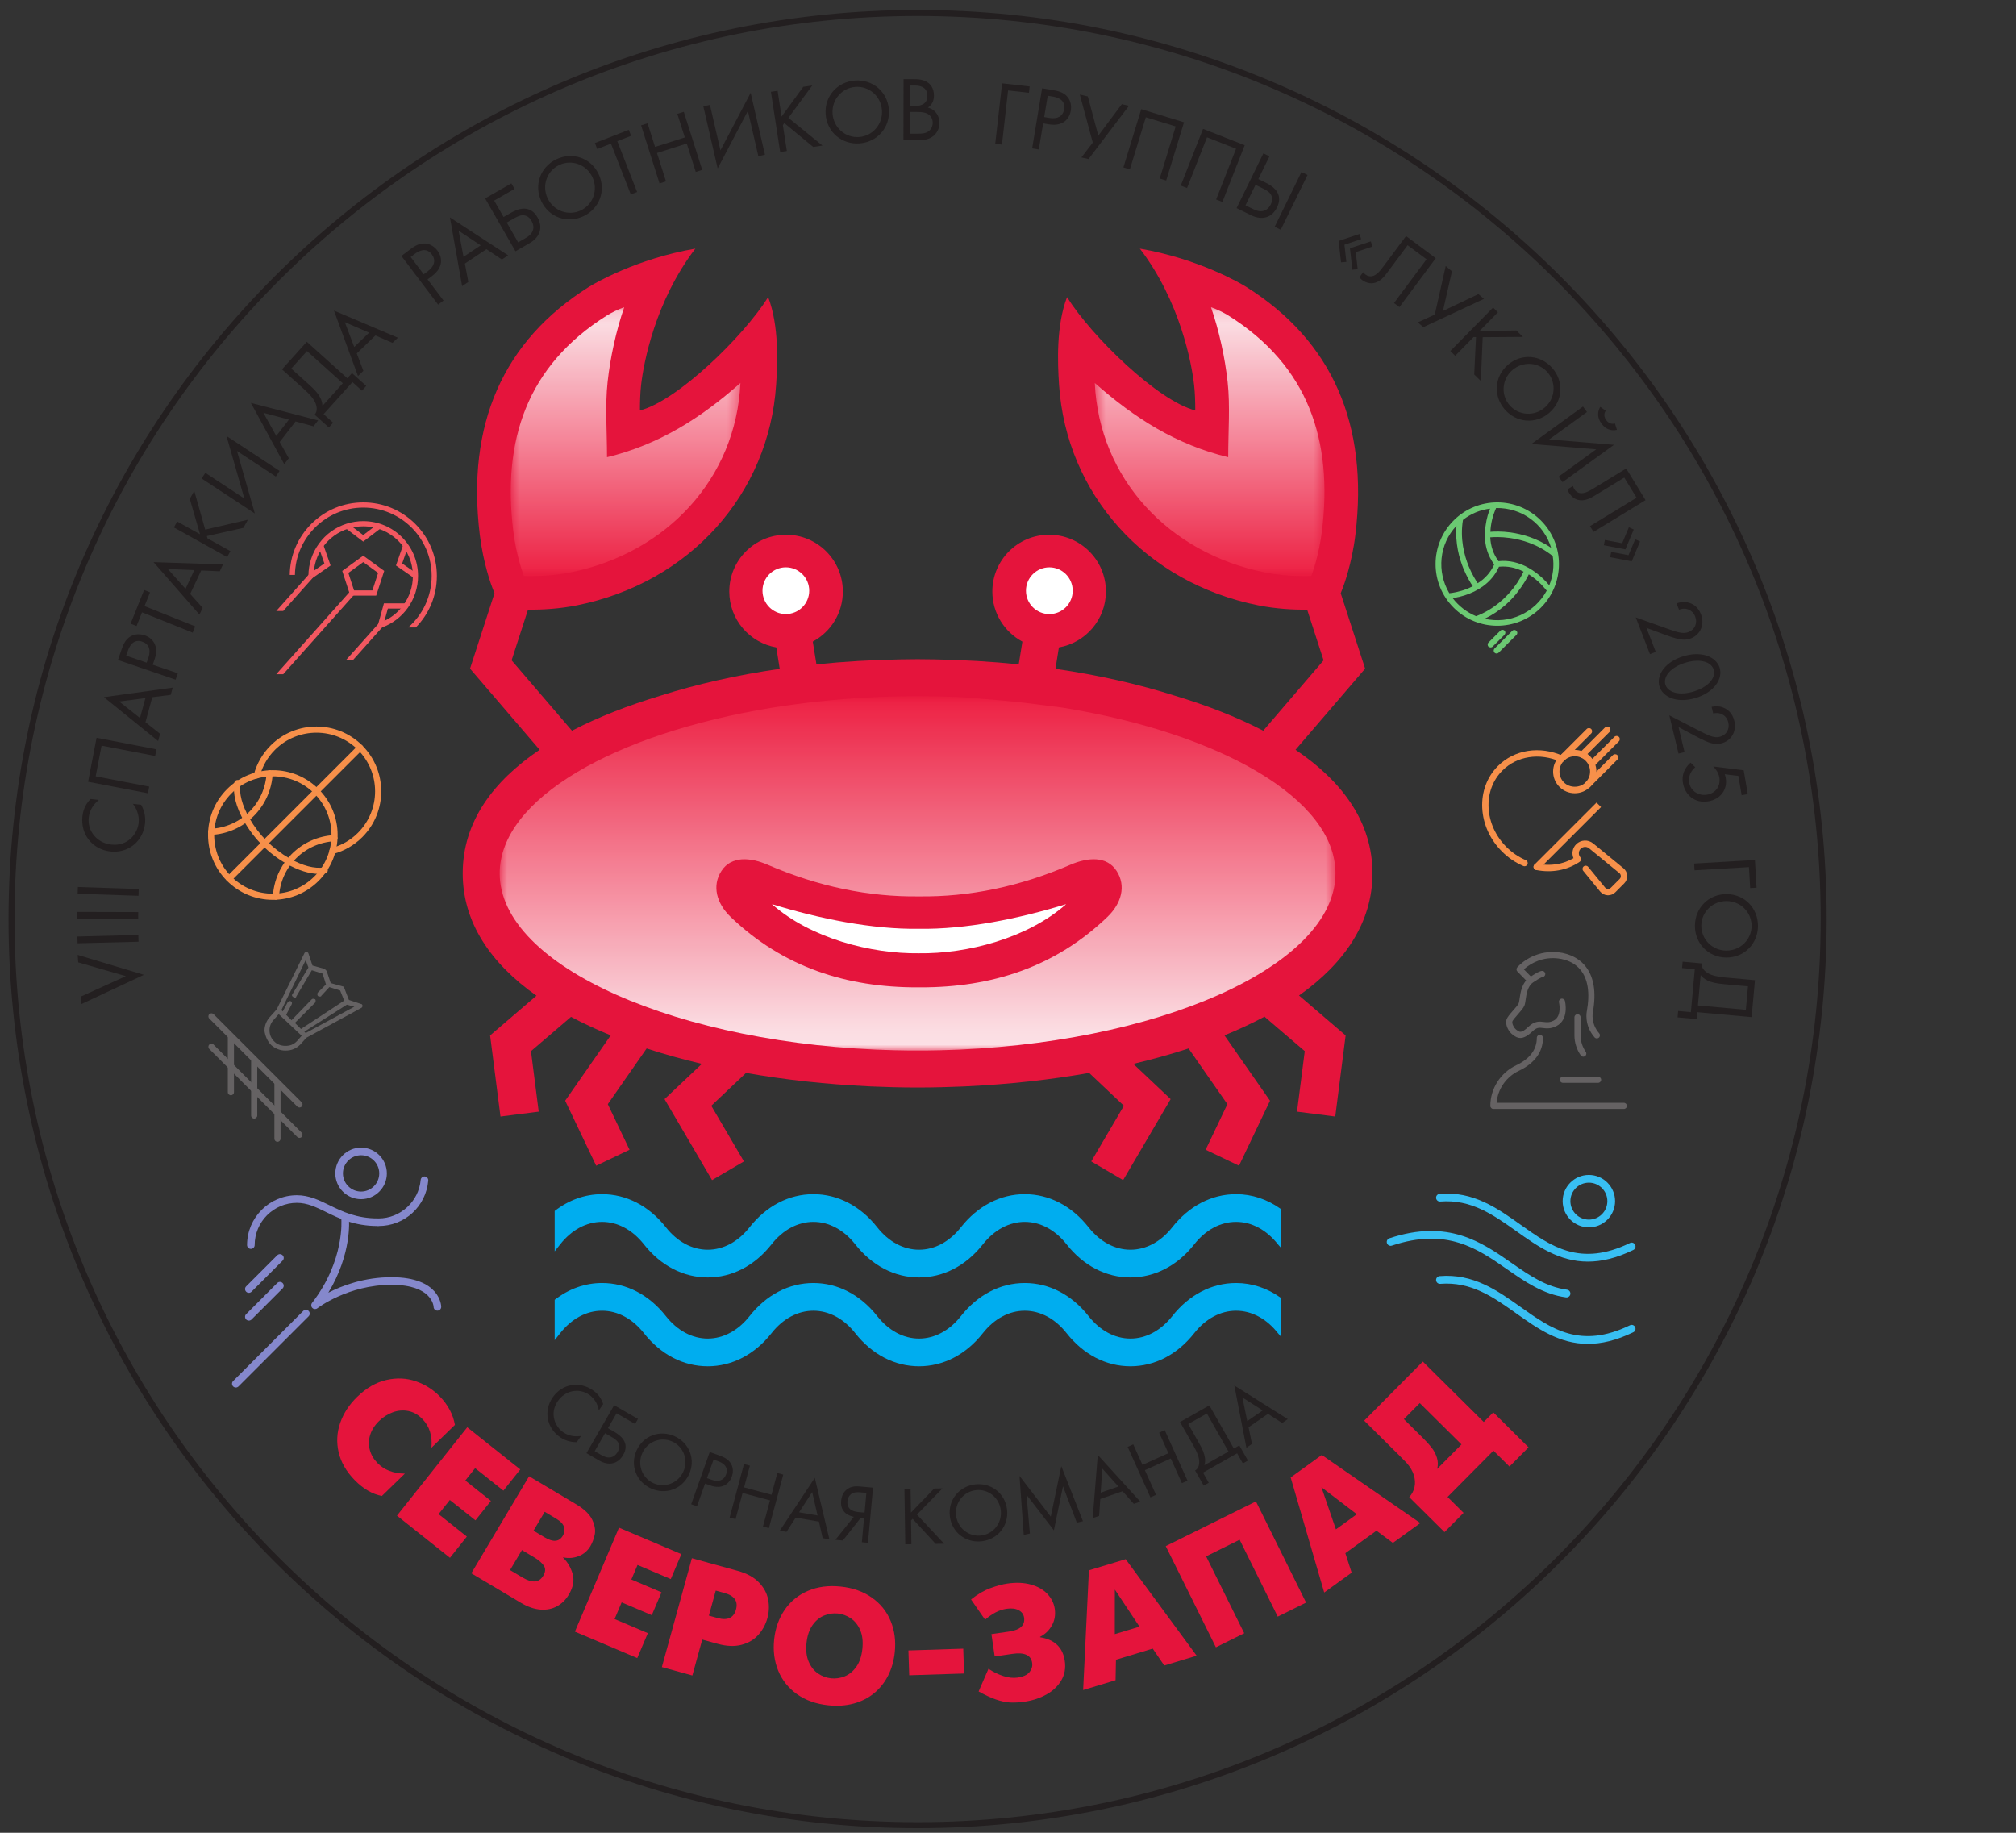 <?xml version="1.0" encoding="UTF-8"?>
<svg xmlns="http://www.w3.org/2000/svg" width="165" height="150" viewBox="0 0 165 150" fill="none">
  <rect x="0" y="0" width="165" height="150" fill="#333333" stroke="none"/>
  <g clip-path="url(#clip0_289_7877)">
    <mask id="mask0_289_7877" style="mask-type:luminance" maskUnits="userSpaceOnUse" x="-1" y="-1" width="151" height="167">
      <path d="M-0.367 -0.002H150V165.199H-0.367V-0.002Z" fill="white"></path>
    </mask>
    <g mask="url(#mask0_289_7877)">
      <path d="M149.26 75.22C149.26 116.176 116.059 149.378 75.102 149.378C34.145 149.378 0.943 116.176 0.943 75.22C0.943 34.264 34.145 1.062 75.102 1.062C116.059 1.062 149.26 34.264 149.26 75.22Z" stroke="#231F20" stroke-width="0.489" stroke-miterlimit="10"></path>
      <path d="M6.606 81.567L10.3 79.89L6.402 78.763L6.357 78.152L11.777 79.783L6.649 82.179L6.606 81.567Z" fill="#231F20"></path>
      <path d="M6.334 76.649L11.321 76.52L11.336 77.074L6.347 77.201L6.334 76.649Z" fill="#231F20"></path>
      <path d="M6.325 74.635L11.312 74.649L11.31 75.202L6.324 75.188L6.325 74.635Z" fill="#231F20"></path>
      <path d="M6.372 72.595L11.354 72.762L11.335 73.314L6.354 73.148L6.372 72.595Z" fill="#231F20"></path>
      <path d="M8.088 65.472C7.914 65.609 7.702 65.826 7.554 66.066C7.405 66.311 7.296 66.607 7.263 66.897C7.132 68.041 7.956 68.992 9.099 69.123C10.444 69.276 11.244 68.262 11.348 67.356C11.386 67.022 11.327 66.684 11.223 66.409C11.114 66.111 10.951 65.889 10.872 65.79L11.555 65.868C11.887 66.463 11.91 67.044 11.867 67.416C11.7 68.886 10.461 69.85 9.029 69.687C7.55 69.517 6.578 68.286 6.748 66.8C6.782 66.503 6.884 65.936 7.405 65.394L8.088 65.472Z" fill="#231F20"></path>
      <path d="M7.903 60.384L12.8 61.328L12.695 61.871L8.313 61.026L7.83 63.538L12.212 64.381L12.107 64.925L7.211 63.982L7.903 60.384Z" fill="#231F20"></path>
      <path d="M11.902 57.134L9.754 57.416L11.456 58.764L11.902 57.134ZM12.462 57.063L11.904 59.111L13.102 60.058L12.941 60.649L8.504 57.059L14.134 56.279L13.972 56.87L12.462 57.063Z" fill="#231F20"></path>
      <path d="M12.004 54.235L12.152 53.803C12.364 53.181 12.181 52.699 11.637 52.514C10.887 52.257 10.578 52.934 10.461 53.273L10.328 53.662L12.004 54.235ZM9.947 53.161C10.109 52.687 10.3 52.31 10.686 52.086C11.1 51.841 11.546 51.898 11.844 52C12.508 52.227 13.024 52.87 12.657 53.944L12.5 54.404L14.551 55.105L14.372 55.628L9.654 54.016L9.947 53.161Z" fill="#231F20"></path>
      <path d="M11.829 49.604L15.972 51.264L15.767 51.777L11.623 50.117L11.173 51.241L10.688 51.047L11.794 48.284L12.28 48.479L11.829 49.604Z" fill="#231F20"></path>
      <path d="M15.9 46.661L13.737 46.572L15.184 48.192L15.9 46.661ZM16.466 46.687L15.565 48.611L16.585 49.748L16.325 50.304L12.565 46.008L18.247 46.199L17.987 46.755L16.466 46.687Z" fill="#231F20"></path>
      <path d="M16.369 43.724L15.534 40.83L15.898 40.177L16.795 43.346L20.291 42.536L19.92 43.202L16.929 43.873L16.983 44.066L18.859 45.11L18.589 45.594L14.232 43.168L14.501 42.685L16.369 43.724Z" fill="#231F20"></path>
      <path d="M19.396 36.912L20.858 42.027L16.502 39.162L16.806 38.7L19.999 40.801L18.538 35.685L22.881 38.542L22.577 39.004L19.396 36.912Z" fill="#231F20"></path>
      <path d="M23.646 34.343L21.556 33.782L22.612 35.679L23.646 34.343ZM24.193 34.492L22.893 36.171L23.638 37.504L23.264 37.989L20.535 32.975L26.037 34.406L25.662 34.89L24.193 34.492Z" fill="#231F20"></path>
      <path d="M25.295 31.476C25.807 31.936 26.056 32.24 26.209 32.539C26.328 32.766 26.381 32.986 26.393 33.217L28.058 31.367L25.128 28.732L23.838 30.166L25.295 31.476ZM25.11 27.971L28.428 30.956L28.808 30.533L29.975 31.583L29.626 31.972L28.848 31.272L26.487 33.896L27.265 34.595L26.916 34.986L25.748 33.935C25.999 33.678 25.956 33.257 25.778 32.896C25.66 32.658 25.437 32.348 24.926 31.887L23.08 30.228L25.11 27.971Z" fill="#231F20"></path>
      <path d="M30.211 27.226L28.224 26.367L28.993 28.397L30.211 27.226ZM30.73 27.454L29.2 28.924L29.741 30.351L29.3 30.776L27.334 25.419L32.565 27.638L32.124 28.062L30.73 27.454Z" fill="#231F20"></path>
      <path d="M34.679 22.448L35.043 22.173C35.568 21.777 35.687 21.275 35.34 20.816C34.863 20.183 34.227 20.569 33.941 20.785L33.612 21.032L34.679 22.448ZM33.577 20.403C33.977 20.101 34.348 19.897 34.791 19.927C35.273 19.958 35.611 20.256 35.8 20.506C36.223 21.068 36.289 21.888 35.382 22.572L34.995 22.865L36.3 24.596L35.858 24.929L32.855 20.948L33.577 20.403Z" fill="#231F20"></path>
      <path d="M39.342 20.079L37.537 18.885L37.936 21.018L39.342 20.079ZM39.813 20.394L38.048 21.573L38.33 23.075L37.821 23.415L36.826 17.795L41.587 20.898L41.078 21.239L39.813 20.394Z" fill="#231F20"></path>
      <path d="M42.408 19.835L42.966 19.515C43.16 19.403 43.517 19.199 43.625 18.817C43.68 18.64 43.678 18.382 43.498 18.071C43.38 17.863 43.164 17.608 42.773 17.617C42.508 17.623 42.248 17.771 41.983 17.923L41.477 18.214L42.408 19.835ZM39.705 16.239L41.851 15.007L42.112 15.46L40.445 16.417L41.216 17.76L41.8 17.425C42.332 17.119 43.355 16.678 43.991 17.788C44.465 18.611 44.193 19.414 43.343 19.902L42.189 20.564L39.705 16.239Z" fill="#231F20"></path>
      <path d="M44.821 16.231C45.312 17.265 46.521 17.701 47.535 17.22C48.548 16.739 48.974 15.526 48.483 14.492C47.993 13.459 46.784 13.022 45.77 13.505C44.756 13.986 44.331 15.198 44.821 16.231ZM44.307 16.475C43.67 15.131 44.248 13.647 45.545 13.031C46.843 12.415 48.357 12.904 48.996 14.249C49.632 15.587 49.062 17.073 47.758 17.692C46.455 18.312 44.943 17.812 44.307 16.475Z" fill="#231F20"></path>
      <path d="M50.523 11.555L52.144 15.713L51.628 15.914L50.006 11.756L48.879 12.196L48.69 11.707L51.461 10.627L51.652 11.115L50.523 11.555Z" fill="#231F20"></path>
      <path d="M53.612 12.023L56.049 11.249L55.436 9.318L55.964 9.151L57.473 13.904L56.944 14.071L56.208 11.748L53.77 12.522L54.507 14.845L53.979 15.013L52.471 10.259L52.999 10.091L53.612 12.023Z" fill="#231F20"></path>
      <path d="M61.211 9.076L58.737 13.784L57.565 8.706L58.104 8.58L58.964 12.305L61.438 7.596L62.607 12.66L62.068 12.785L61.211 9.076Z" fill="#231F20"></path>
      <path d="M63.968 9.543L65.743 7.106L66.481 6.992L64.528 9.646L67.313 11.912L66.559 12.028L64.194 10.076L64.075 10.238L64.4 12.36L63.854 12.443L63.096 7.513L63.643 7.429L63.968 9.543Z" fill="#231F20"></path>
      <path d="M68.143 9.314C68.228 10.454 69.198 11.297 70.315 11.213C71.434 11.13 72.269 10.153 72.184 9.012C72.1 7.871 71.129 7.029 70.01 7.112C68.893 7.196 68.057 8.173 68.143 9.314ZM67.576 9.356C67.465 7.872 68.54 6.697 69.972 6.591C71.404 6.484 72.64 7.487 72.751 8.97C72.861 10.447 71.794 11.628 70.355 11.736C68.916 11.842 67.686 10.832 67.576 9.356Z" fill="#231F20"></path>
      <path d="M74.502 8.668L74.92 8.669C75.212 8.67 75.9 8.611 75.901 7.841C75.903 7.019 75.096 7.003 74.939 7.002L74.505 7.001L74.502 8.668ZM74.497 10.941L75.133 10.942C75.454 10.942 75.769 10.921 76.008 10.735C76.203 10.593 76.338 10.347 76.338 10.047C76.338 9.651 76.107 9.419 75.914 9.314C75.727 9.209 75.466 9.164 75.069 9.163L74.501 9.162L74.497 10.941ZM74.85 6.478C75.127 6.479 75.628 6.503 75.993 6.795C76.15 6.915 76.441 7.222 76.439 7.828C76.439 8.074 76.386 8.508 75.944 8.806C76.639 8.979 76.892 9.585 76.891 10.064C76.89 10.543 76.65 10.93 76.381 11.139C75.984 11.452 75.528 11.467 75.184 11.466L73.943 11.463L73.953 6.478L74.85 6.478Z" fill="#231F20"></path>
      <path d="M82.017 6.819L84.274 7.076L84.215 7.595L82.506 7.402L82.005 11.834L81.455 11.772L82.017 6.819Z" fill="#231F20"></path>
      <path d="M85.461 9.58L85.911 9.655C86.56 9.763 87.005 9.503 87.099 8.935C87.228 8.154 86.51 7.958 86.157 7.9L85.751 7.833L85.461 9.58ZM86.183 7.374C86.676 7.456 87.08 7.584 87.364 7.926C87.674 8.296 87.691 8.745 87.639 9.055C87.525 9.748 86.976 10.362 85.856 10.176L85.376 10.097L85.022 12.235L84.477 12.145L85.29 7.227L86.183 7.374Z" fill="#231F20"></path>
      <path d="M89.033 7.889L89.892 11.099L91.816 8.526L92.399 8.66L89.092 13.017L88.51 12.883L89.439 11.67L88.377 7.738L89.033 7.889Z" fill="#231F20"></path>
      <path d="M96.906 10.008L95.447 14.774L94.918 14.612L96.225 10.346L93.781 9.598L92.474 13.864L91.945 13.701L93.405 8.935L96.906 10.008Z" fill="#231F20"></path>
      <path d="M101.872 11.888L100.048 16.529L99.534 16.326L101.166 12.173L98.787 11.238L97.154 15.391L96.639 15.189L98.463 10.548L101.872 11.888Z" fill="#231F20"></path>
      <path d="M107.016 14.321L104.824 18.802L104.327 18.558L106.519 14.078L107.016 14.321ZM101.937 16.806L102.514 17.089C102.716 17.187 103.086 17.369 103.462 17.245C103.639 17.189 103.852 17.044 104.01 16.722C104.114 16.506 104.206 16.185 103.979 15.866C103.827 15.65 103.558 15.518 103.282 15.383L102.759 15.127L101.937 16.806ZM103.402 12.552L103.899 12.795L102.988 14.656L103.593 14.952C104.144 15.222 105.082 15.822 104.52 16.971C104.103 17.825 103.285 18.049 102.405 17.618L101.209 17.033L103.402 12.552Z" fill="#231F20"></path>
      <path d="M111.121 22.037L110.685 22.074L110.488 20.321L112.195 19.755L112.333 20.174L110.965 20.632L111.121 22.037ZM110.193 21.433L109.759 21.471L109.561 19.718L111.268 19.151L111.405 19.571L110.036 20.028L110.193 21.433Z" fill="#231F20"></path>
      <path d="M117.512 21.132L114.535 25.133L114.091 24.801L116.756 21.221L115.208 20.069L113.61 22.216C113.342 22.577 112.967 23.118 112.335 23.178C112.045 23.205 111.736 23.105 111.473 22.908C111.442 22.887 111.357 22.813 111.26 22.694L111.572 22.275C111.619 22.337 111.683 22.413 111.767 22.476C111.947 22.609 112.137 22.63 112.273 22.61C112.681 22.55 112.997 22.114 113.3 21.706L115.077 19.319L117.512 21.132Z" fill="#231F20"></path>
      <path d="M118.836 22.206L118.098 25.45L121.002 24.07L121.456 24.46L116.495 26.775L116.041 26.384L117.431 25.744L118.326 21.767L118.836 22.206Z" fill="#231F20"></path>
      <path d="M121.097 27.085L124.111 27.048L124.644 27.572L121.351 27.595L121.201 31.182L120.658 30.647L120.805 27.584L120.604 27.586L119.1 29.117L118.705 28.729L122.202 25.171L122.597 25.56L121.097 27.085Z" fill="#231F20"></path>
      <path d="M123.779 30.291C122.916 31.041 122.821 32.322 123.557 33.169C124.292 34.015 125.574 34.1 126.438 33.35C127.301 32.599 127.396 31.319 126.661 30.472C125.925 29.625 124.643 29.541 123.779 30.291ZM123.408 29.863C124.53 28.886 126.114 29.046 127.056 30.129C127.997 31.213 127.933 32.803 126.81 33.779C125.693 34.75 124.108 34.602 123.161 33.512C122.215 32.423 122.29 30.833 123.408 29.863Z" fill="#231F20"></path>
      <path d="M131.423 33.621C131.16 33.96 131.422 34.333 131.457 34.382C131.493 34.43 131.767 34.795 132.169 34.65L132.338 35.175C132.208 35.213 131.571 35.353 131.069 34.662C130.569 33.972 130.899 33.409 130.977 33.299L131.423 33.621ZM130.643 36.774L125.342 36.334L129.561 33.272L129.886 33.72L126.793 35.965L132.094 36.405L127.888 39.459L127.562 39.011L130.643 36.774Z" fill="#231F20"></path>
      <path d="M134.679 40.933L130.424 43.533L130.135 43.061L133.944 40.734L132.938 39.087L130.654 40.483C130.271 40.717 129.721 41.079 129.112 40.9C128.833 40.816 128.584 40.609 128.413 40.328C128.393 40.296 128.341 40.197 128.295 40.05L128.741 39.776C128.761 39.852 128.793 39.947 128.847 40.036C128.964 40.227 129.133 40.317 129.268 40.35C129.668 40.446 130.124 40.159 130.557 39.894L133.096 38.343L134.679 40.933Z" fill="#231F20"></path>
      <path d="M133.831 44.136L134.229 44.315L133.549 45.941L131.784 45.605L131.867 45.172L133.285 45.438L133.831 44.136ZM133.315 43.158L133.714 43.336L133.033 44.962L131.268 44.627L131.352 44.193L132.768 44.46L133.315 43.158Z" fill="#231F20"></path>
      <path d="M133.877 50.531L136.494 51.467C136.678 51.531 137.169 51.702 137.38 51.749C137.761 51.842 138.003 51.805 138.192 51.732C138.715 51.529 138.953 51.004 138.739 50.453C138.612 50.125 138.361 49.91 138.028 49.838C137.853 49.801 137.657 49.813 137.417 49.898L137.217 49.382C137.693 49.222 138.036 49.258 138.315 49.358C138.614 49.466 138.992 49.697 139.216 50.276C139.535 51.099 139.186 51.94 138.385 52.251C138.07 52.372 137.75 52.392 137.244 52.267C136.897 52.177 136.513 52.037 136.225 51.932L134.753 51.387L135.515 53.354L135.041 53.537L133.877 50.531Z" fill="#231F20"></path>
      <path d="M139.474 54.144C138.987 54.014 138.416 54.091 137.915 54.246C137.416 54.402 136.903 54.664 136.576 55.048C136.254 55.423 136.228 55.791 136.304 56.033C136.38 56.276 136.61 56.564 137.088 56.69C137.575 56.82 138.147 56.743 138.647 56.588C139.146 56.431 139.66 56.17 139.986 55.785C140.308 55.411 140.335 55.043 140.258 54.8C140.183 54.558 139.953 54.27 139.474 54.144ZM136.152 54.742C136.51 54.285 137.073 53.929 137.752 53.718C138.429 53.506 139.095 53.479 139.649 53.65C140.291 53.85 140.625 54.271 140.744 54.649C140.862 55.027 140.825 55.563 140.41 56.092C140.052 56.549 139.489 56.904 138.811 57.115C138.133 57.327 137.467 57.354 136.913 57.182C136.271 56.983 135.936 56.562 135.818 56.184C135.7 55.806 135.737 55.271 136.152 54.742Z" fill="#231F20"></path>
      <path d="M136.625 58.545L139.092 59.819C139.267 59.908 139.731 60.142 139.933 60.216C140.298 60.36 140.542 60.354 140.738 60.307C141.283 60.176 141.588 59.688 141.45 59.114C141.368 58.772 141.148 58.525 140.827 58.41C140.66 58.351 140.465 58.336 140.216 58.389L140.086 57.851C140.578 57.755 140.913 57.836 141.176 57.973C141.458 58.12 141.802 58.399 141.946 59.002C142.153 59.86 141.696 60.645 140.86 60.846C140.533 60.925 140.213 60.902 139.729 60.712C139.397 60.576 139.036 60.386 138.763 60.243L137.38 59.508L137.872 61.557L137.378 61.676L136.625 58.545Z" fill="#231F20"></path>
      <path d="M142.546 65.08L142.276 63.502L141.16 63.367C141.199 63.458 141.223 63.553 141.243 63.671C141.412 64.659 140.775 65.421 139.817 65.584C138.718 65.772 137.906 65.06 137.742 64.095C137.673 63.697 137.721 63.309 137.937 62.931C138.044 62.753 138.187 62.57 138.365 62.418L138.75 62.799C138.601 62.908 138.501 63.032 138.408 63.199C138.274 63.434 138.192 63.707 138.249 64.046C138.367 64.739 139.023 65.158 139.717 65.039C140.424 64.919 140.839 64.325 140.719 63.624C140.688 63.448 140.603 63.12 140.217 62.731L142.713 63.042L143.047 64.995L142.546 65.08Z" fill="#231F20"></path>
      <path d="M143.633 70.383L143.766 72.652L143.244 72.683L143.142 70.967L138.689 71.229L138.656 70.677L143.633 70.383Z" fill="#231F20"></path>
      <path d="M141.315 73.746C140.171 73.739 139.252 74.637 139.245 75.759C139.237 76.881 140.144 77.792 141.287 77.8C142.431 77.807 143.351 76.909 143.359 75.787C143.366 74.665 142.46 73.754 141.315 73.746ZM141.319 73.178C142.808 73.188 143.891 74.355 143.881 75.791C143.872 77.227 142.772 78.378 141.284 78.368C139.802 78.358 138.711 77.199 138.721 75.755C138.731 74.312 139.838 73.167 141.319 73.178Z" fill="#231F20"></path>
      <path d="M141.113 80.548C140.428 80.486 140.047 80.391 139.745 80.243C139.514 80.132 139.34 79.989 139.191 79.81L138.966 82.289L142.889 82.646L143.064 80.726L141.113 80.548ZM143.36 83.244L138.915 82.84L138.864 83.406L137.301 83.264L137.348 82.743L138.39 82.838L138.71 79.323L137.668 79.228L137.715 78.706L139.279 78.849C139.231 79.206 139.517 79.517 139.877 79.7C140.113 79.819 140.478 79.934 141.164 79.997L143.635 80.222L143.36 83.244Z" fill="#231F20"></path>
      <path d="M31.253 122.438C30.459 122.279 29.714 121.841 29.019 121.126C28.337 120.427 27.902 119.668 27.715 118.854C27.529 118.039 27.572 117.238 27.845 116.454C28.118 115.669 28.578 114.962 29.226 114.332C29.981 113.596 30.782 113.133 31.628 112.942C32.473 112.75 33.275 112.786 34.035 113.049C34.794 113.311 35.446 113.724 35.994 114.285C36.669 114.98 37.083 115.758 37.234 116.619L35.312 118.489C35.398 117.517 35.154 116.736 34.578 116.145C34.229 115.786 33.842 115.564 33.416 115.481C32.99 115.398 32.568 115.433 32.15 115.586C31.732 115.739 31.358 115.977 31.026 116.299C30.67 116.646 30.427 117.026 30.298 117.436C30.169 117.846 30.158 118.251 30.265 118.654C30.37 119.056 30.578 119.416 30.889 119.735C31.442 120.304 32.191 120.594 33.136 120.607L31.253 122.438Z" fill="#E5143C"></path>
      <path d="M32.49 124.046L38.242 116.813L42.582 120.264L41.201 121.999L38.888 120.16L38.083 121.171L40.18 122.838L38.914 124.43L36.817 122.763L35.897 123.921L38.209 125.761L36.829 127.497L32.49 124.046Z" fill="#E5143C"></path>
      <path d="M43.664 125.277L44.596 125.832C45.277 126.237 45.765 126.19 46.062 125.692C46.194 125.47 46.228 125.236 46.165 124.989C46.101 124.742 45.885 124.509 45.515 124.289L44.583 123.734L43.664 125.277ZM41.745 128.501L42.765 129.108C43.558 129.581 44.122 129.535 44.457 128.973C44.654 128.642 44.668 128.359 44.498 128.124C44.328 127.889 44.076 127.672 43.74 127.472L42.719 126.864L41.745 128.501ZM43.304 120.823L47.151 123.113C47.831 123.518 48.273 123.947 48.481 124.4C48.687 124.853 48.751 125.258 48.673 125.614C48.595 125.97 48.477 126.28 48.32 126.544C48.093 126.924 47.778 127.195 47.372 127.357C46.965 127.52 46.54 127.554 46.094 127.462L46.08 127.483C46.457 127.845 46.719 128.289 46.868 128.817C47.017 129.344 46.912 129.91 46.552 130.514C46.302 130.935 45.976 131.255 45.575 131.471C45.175 131.688 44.721 131.775 44.215 131.733C43.709 131.69 43.182 131.506 42.636 131.181L38.576 128.763L43.304 120.823Z" fill="#E5143C"></path>
      <path d="M47.053 133.539L50.661 125.031L55.766 127.196L54.9 129.238L52.178 128.083L51.673 129.273L54.14 130.32L53.345 132.191L50.879 131.145L50.301 132.508L53.023 133.662L52.156 135.704L47.053 133.539Z" fill="#E5143C"></path>
      <path d="M58.581 130.18L58.017 132.227L58.73 132.424C59.545 132.649 60.047 132.418 60.237 131.73C60.424 131.052 60.11 130.601 59.294 130.376L58.581 130.18ZM54.17 136.44L56.627 127.531L60.381 128.565C61.118 128.769 61.691 129.079 62.1 129.496C62.509 129.914 62.764 130.38 62.866 130.896C62.968 131.412 62.948 131.926 62.807 132.438C62.664 132.956 62.417 133.411 62.064 133.805C61.711 134.198 61.252 134.469 60.687 134.617C60.12 134.765 59.47 134.738 58.734 134.536L57.475 134.188L56.666 137.128L54.17 136.44Z" fill="#E5143C"></path>
      <path d="M68.017 137.36C68.395 137.4 68.769 137.346 69.138 137.197C69.507 137.047 69.825 136.784 70.09 136.409C70.355 136.032 70.519 135.545 70.582 134.947C70.645 134.348 70.586 133.839 70.406 133.418C70.225 132.997 69.97 132.675 69.639 132.451C69.308 132.227 68.953 132.095 68.575 132.055C68.197 132.015 67.823 132.071 67.452 132.221C67.082 132.371 66.765 132.633 66.501 133.008C66.237 133.381 66.073 133.868 66.01 134.466C65.948 135.065 66.007 135.576 66.188 135.998C66.37 136.421 66.625 136.744 66.955 136.967C67.285 137.19 67.639 137.321 68.017 137.36ZM67.786 139.566C66.787 139.461 65.936 139.159 65.233 138.659C64.529 138.16 64.017 137.52 63.696 136.739C63.375 135.959 63.263 135.109 63.36 134.188C63.457 133.264 63.743 132.455 64.219 131.759C64.695 131.064 65.33 130.545 66.123 130.204C66.916 129.863 67.811 129.745 68.807 129.85C69.803 129.954 70.654 130.256 71.36 130.755C72.065 131.254 72.579 131.892 72.898 132.672C73.219 133.451 73.33 134.302 73.233 135.225C73.159 135.926 72.978 136.561 72.691 137.131C72.403 137.7 72.022 138.181 71.548 138.573C71.073 138.965 70.516 139.248 69.877 139.423C69.237 139.598 68.54 139.645 67.786 139.566Z" fill="#E5143C"></path>
      <path d="M74.35 135.079L78.838 134.935L78.903 136.967L74.415 137.111L74.35 135.079Z" fill="#E5143C"></path>
      <path d="M81.143 133.743L82.595 133.531C83.5 133.399 83.907 133.019 83.816 132.391C83.777 132.123 83.63 131.921 83.375 131.785C83.121 131.648 82.788 131.61 82.375 131.67C81.79 131.756 81.207 132.054 80.625 132.564L79.475 130.905C80.013 130.474 80.545 130.165 81.07 129.975C81.595 129.785 82.05 129.662 82.435 129.606C83.155 129.5 83.8 129.526 84.367 129.683C84.934 129.841 85.386 130.097 85.722 130.452C86.058 130.809 86.26 131.217 86.328 131.678C86.399 132.167 86.322 132.617 86.095 133.026C85.868 133.437 85.545 133.748 85.126 133.961L85.132 133.999C86.316 134.189 86.987 134.834 87.148 135.933C87.234 136.529 87.138 137.063 86.858 137.536C86.577 138.01 86.171 138.393 85.639 138.687C85.108 138.981 84.523 139.174 83.885 139.268C83.445 139.332 83.05 139.356 82.699 139.34C82.348 139.324 81.963 139.245 81.544 139.103C81.124 138.962 80.642 138.738 80.095 138.434L80.903 136.578C81.274 136.832 81.675 137.029 82.103 137.169C82.532 137.309 82.924 137.353 83.279 137.301C83.745 137.233 84.071 137.084 84.257 136.852C84.444 136.622 84.518 136.37 84.478 136.097C84.385 135.462 83.846 135.215 82.862 135.358L81.411 135.571L81.143 133.743Z" fill="#E5143C"></path>
      <path d="M91.244 130.097L91.241 133.742L93.263 133.131L91.244 130.097ZM88.65 138.317L89.123 128.519L92.132 127.61L97.941 135.509L95.288 136.311L94.345 134.929L91.336 135.838L91.304 137.515L88.65 138.317Z" fill="#E5143C"></path>
      <path d="M99.515 134.82L95.41 126.54L102.793 122.881L106.897 131.161L104.578 132.31L101.458 126.017L98.715 127.378L101.834 133.67L99.515 134.82Z" fill="#E5143C"></path>
      <path d="M108.154 121.72L109.338 125.167L111.05 123.931L108.154 121.72ZM108.38 130.336L105.635 120.92L108.183 119.079L116.248 124.654L114.001 126.277L112.659 125.278L110.111 127.118L110.627 128.713L108.38 130.336Z" fill="#E5143C"></path>
      <path d="M114.902 116.146L116.458 117.689C116.75 117.978 116.99 118.244 117.179 118.487C117.367 118.73 117.509 119 117.602 119.295C117.697 119.591 117.705 119.901 117.628 120.222L119.616 118.218L116.202 114.834L114.902 116.146ZM111.654 116.271L116.45 111.435L121.438 116.38L122.219 115.593L125.105 118.455L123.543 120.029L122.232 118.729L118.476 122.517L119.787 123.817L118.225 125.393L115.339 122.53C115.561 122.289 115.705 122.013 115.772 121.704C115.84 121.396 115.821 121.071 115.716 120.729C115.61 120.389 115.417 120.059 115.134 119.739C115.001 119.596 114.797 119.387 114.523 119.115L111.654 116.271Z" fill="#E5143C"></path>
      <path d="M49.013 115.428C48.977 115.23 48.895 114.966 48.767 114.745C48.634 114.52 48.444 114.306 48.227 114.155C47.368 113.559 46.251 113.809 45.655 114.668C44.954 115.678 45.421 116.755 46.102 117.228C46.354 117.402 46.649 117.499 46.914 117.535C47.2 117.576 47.447 117.541 47.56 117.52L47.205 118.034C46.586 118.043 46.11 117.812 45.831 117.618C44.726 116.852 44.487 115.445 45.234 114.368C46.005 113.258 47.41 113.009 48.525 113.784C48.749 113.939 49.159 114.265 49.369 114.915L49.013 115.428Z" fill="#231F20"></path>
      <path d="M48.672 118.771L49.178 119.064C49.355 119.166 49.678 119.353 50.027 119.264C50.191 119.225 50.394 119.107 50.556 118.823C50.665 118.636 50.768 118.35 50.582 118.046C50.458 117.841 50.222 117.704 49.981 117.565L49.521 117.3L48.672 118.771ZM50.266 115.006L52.214 116.131L51.976 116.543L50.463 115.669L49.76 116.887L50.289 117.194C50.772 117.473 51.585 118.076 51.004 119.082C50.572 119.83 49.817 119.982 49.046 119.537L47.998 118.932L50.266 115.006Z" fill="#231F20"></path>
      <path d="M52.574 118.915C52.14 119.861 52.542 120.957 53.468 121.383C54.396 121.809 55.489 121.398 55.923 120.453C56.357 119.507 55.956 118.411 55.029 117.985C54.102 117.559 53.009 117.97 52.574 118.915ZM52.105 118.7C52.669 117.47 54.041 117.008 55.227 117.552C56.414 118.097 56.957 119.439 56.393 120.668C55.83 121.892 54.462 122.363 53.27 121.816C52.077 121.268 51.543 119.923 52.105 118.7Z" fill="#231F20"></path>
      <path d="M57.863 120.976L58.254 121.115C58.817 121.315 59.256 121.153 59.431 120.66C59.672 119.981 59.061 119.692 58.754 119.583L58.402 119.458L57.863 120.976ZM58.862 119.116C59.291 119.27 59.631 119.448 59.831 119.8C60.049 120.18 59.992 120.585 59.896 120.854C59.683 121.456 59.093 121.917 58.12 121.572L57.704 121.424L57.045 123.281L56.57 123.113L58.087 118.842L58.862 119.116Z" fill="#231F20"></path>
      <path d="M60.9 121.734L63.144 122.336L63.621 120.558L64.107 120.688L62.931 125.065L62.446 124.934L63.02 122.795L60.776 122.192L60.202 124.331L59.717 124.201L60.891 119.825L61.377 119.955L60.9 121.734Z" fill="#231F20"></path>
      <path d="M66.914 124.033L66.474 122.115L65.401 123.772L66.914 124.033ZM67.027 124.535L65.125 124.206L64.372 125.373L63.822 125.278L66.688 120.952L67.881 125.98L67.332 125.886L67.027 124.535Z" fill="#231F20"></path>
      <path d="M70.422 122.139C70.186 122.117 69.866 122.101 69.63 122.305C69.496 122.422 69.382 122.616 69.359 122.866C69.332 123.171 69.429 123.371 69.56 123.499C69.737 123.665 70.017 123.732 70.233 123.752L70.761 123.8L70.909 122.184L70.422 122.139ZM69.883 124.143C69.682 124.104 69.377 124.008 69.151 123.789C68.851 123.495 68.816 123.137 68.844 122.833C68.881 122.427 69.037 122.148 69.238 121.962C69.626 121.601 70.128 121.634 70.398 121.66L71.454 121.756L71.039 126.269L70.538 126.223L70.719 124.248L70.449 124.223L68.982 126.08L68.373 126.024L69.883 124.143Z" fill="#231F20"></path>
      <path d="M74.557 123.797L76.458 121.826L77.136 121.816L75.049 123.959L77.272 126.345L76.579 126.355L74.693 124.305L74.566 124.436L74.595 126.385L74.093 126.393L74.025 121.862L74.528 121.854L74.557 123.797Z" fill="#231F20"></path>
      <path d="M78.251 124.02C78.366 125.053 79.275 125.785 80.287 125.673C81.3 125.56 82.025 124.646 81.91 123.613C81.796 122.58 80.887 121.848 79.875 121.96C78.862 122.073 78.137 122.987 78.251 124.02ZM77.738 124.077C77.589 122.733 78.526 121.632 79.822 121.487C81.118 121.343 82.274 122.213 82.423 123.556C82.572 124.892 81.643 126.001 80.34 126.145C79.037 126.291 77.887 125.413 77.738 124.077Z" fill="#231F20"></path>
      <path d="M83.788 125.625L83.441 120.793L86.001 124.128L86.863 119.992L88.635 124.5L88.132 124.617L87.001 121.642L86.255 125.248L84.016 122.335L84.291 125.508L83.788 125.625Z" fill="#231F20"></path>
      <path d="M91.536 121.663L90.222 120.197L90.084 122.166L91.536 121.663ZM91.878 122.048L90.054 122.681L89.958 124.066L89.432 124.249L89.848 119.075L93.324 122.9L92.797 123.082L91.878 122.048Z" fill="#231F20"></path>
      <path d="M93.508 119.89L95.626 118.934L94.869 117.255L95.327 117.048L97.192 121.18L96.734 121.386L95.823 119.367L93.704 120.324L94.616 122.343L94.157 122.55L92.293 118.419L92.75 118.212L93.508 119.89Z" fill="#231F20"></path>
      <path d="M98.131 118.098C98.44 118.642 98.567 118.976 98.613 119.277C98.65 119.507 98.633 119.712 98.577 119.916L100.545 118.8L98.778 115.684L97.252 116.549L98.131 118.098ZM98.981 115.022L100.983 118.551L101.432 118.296L102.136 119.537L101.722 119.772L101.253 118.944L98.463 120.527L98.932 121.355L98.518 121.59L97.814 120.349C98.104 120.199 98.188 119.823 98.139 119.461C98.105 119.222 98.002 118.89 97.694 118.346L96.58 116.383L98.981 115.022Z" fill="#231F20"></path>
      <path d="M103.345 115.435L101.687 114.375L102.081 116.309L103.345 115.435ZM103.778 115.714L102.19 116.812L102.469 118.173L102.011 118.49L101.025 113.395L105.399 116.147L104.941 116.464L103.778 115.714Z" fill="#231F20"></path>
      <path d="M129.963 103.253C127.61 103.253 125.832 101.99 124.095 100.756C122.199 99.408 120.405 98.141 117.879 98.337C117.704 98.354 117.552 98.221 117.538 98.047C117.524 97.873 117.654 97.72 117.829 97.706C120.588 97.481 122.556 98.886 124.462 100.24C126.969 102.021 129.336 103.704 133.405 101.73C133.562 101.653 133.752 101.718 133.827 101.877C133.903 102.034 133.838 102.223 133.681 102.299C132.28 102.979 131.059 103.253 129.963 103.253Z" fill="#38BFF3"></path>
      <path d="M129.962 109.987C127.61 109.987 125.832 108.724 124.095 107.49C122.199 106.143 120.405 104.875 117.879 105.072C117.704 105.086 117.552 104.955 117.538 104.781C117.524 104.606 117.654 104.455 117.829 104.441C120.588 104.215 122.556 105.62 124.462 106.973C126.969 108.754 129.338 110.436 133.405 108.463C133.562 108.386 133.752 108.452 133.827 108.61C133.903 108.767 133.838 108.956 133.681 109.033C132.28 109.712 131.059 109.987 129.962 109.987Z" fill="#38BFF3"></path>
      <path d="M128.213 106.183C128.199 106.183 128.184 106.182 128.17 106.18C126.291 105.928 124.786 104.88 123.331 103.868C120.917 102.187 118.421 100.449 113.917 101.945C113.75 102 113.572 101.91 113.516 101.744C113.461 101.577 113.551 101.399 113.717 101.344C118.521 99.748 121.27 101.662 123.693 103.349C125.15 104.363 126.527 105.321 128.255 105.553C128.428 105.577 128.55 105.735 128.527 105.909C128.505 106.068 128.368 106.183 128.213 106.183Z" fill="#38BFF3"></path>
      <path d="M130.042 96.793C129.207 96.793 128.529 97.471 128.529 98.305C128.529 99.138 129.207 99.817 130.042 99.817C130.876 99.817 131.554 99.138 131.554 98.305C131.554 97.471 130.876 96.793 130.042 96.793ZM130.042 100.45C128.858 100.45 127.896 99.487 127.896 98.305C127.896 97.122 128.858 96.16 130.042 96.16C131.224 96.16 132.187 97.122 132.187 98.305C132.187 99.487 131.224 100.45 130.042 100.45Z" fill="#38BFF3"></path>
      <path d="M22.329 63.537C21.047 63.537 19.841 64.037 18.934 64.944C17.062 66.817 17.062 69.864 18.934 71.736C19.841 72.643 21.047 73.142 22.329 73.142C23.612 73.142 24.818 72.643 25.725 71.736C26.633 70.829 27.132 69.623 27.132 68.34C27.132 67.057 26.633 65.851 25.725 64.944C24.818 64.037 23.612 63.537 22.329 63.537ZM22.329 73.644C20.913 73.644 19.581 73.093 18.579 72.091C16.51 70.023 16.51 66.657 18.579 64.589C19.581 63.587 20.913 63.035 22.329 63.035C23.746 63.035 25.078 63.587 26.08 64.589C27.082 65.591 27.634 66.923 27.634 68.34C27.634 69.757 27.082 71.089 26.08 72.091C25.078 73.093 23.746 73.644 22.329 73.644Z" fill="#F7904A"></path>
      <path d="M22.586 73.636H22.573C22.434 73.628 22.328 73.511 22.334 73.372C22.402 72.058 22.951 70.823 23.881 69.893C24.812 68.962 26.047 68.413 27.361 68.347C27.496 68.342 27.616 68.447 27.624 68.584C27.631 68.723 27.524 68.841 27.386 68.849C26.198 68.909 25.079 69.406 24.236 70.249C23.394 71.091 22.898 72.208 22.837 73.398C22.83 73.532 22.719 73.636 22.586 73.636Z" fill="#F7904A"></path>
      <path d="M17.281 68.331C17.148 68.331 17.037 68.227 17.03 68.092C17.023 67.954 17.129 67.836 17.268 67.829C18.457 67.767 19.575 67.271 20.417 66.428C21.259 65.586 21.757 64.468 21.817 63.279C21.825 63.141 21.94 63.037 22.081 63.041C22.22 63.048 22.326 63.166 22.32 63.305C22.253 64.618 21.703 65.853 20.773 66.783C19.843 67.714 18.608 68.263 17.294 68.33C17.289 68.331 17.285 68.331 17.281 68.331Z" fill="#F7904A"></path>
      <path d="M18.753 72.164C18.689 72.164 18.624 72.139 18.576 72.091C18.477 71.992 18.477 71.833 18.576 71.736L25.722 64.589C25.82 64.491 25.979 64.491 26.077 64.589C26.176 64.687 26.176 64.846 26.077 64.944L18.93 72.091C18.881 72.139 18.818 72.164 18.753 72.164Z" fill="#F7904A"></path>
      <path d="M26.127 71.524C25.328 71.524 24.405 71.236 23.426 70.677C21.995 69.86 20.808 68.672 19.992 67.243C19.313 66.055 19.034 64.951 19.184 64.049C19.207 63.912 19.337 63.822 19.472 63.843C19.609 63.865 19.702 63.995 19.679 64.132C19.549 64.917 19.808 65.907 20.428 66.995C21.2 68.346 22.322 69.468 23.674 70.241C24.761 70.861 25.752 71.121 26.537 70.989C26.674 70.968 26.803 71.059 26.826 71.196C26.849 71.332 26.756 71.462 26.619 71.485C26.462 71.511 26.297 71.524 26.127 71.524Z" fill="#F7904A"></path>
      <path d="M27.209 69.898C27.098 69.898 26.996 69.825 26.966 69.712C26.931 69.578 27.01 69.44 27.145 69.404C27.956 69.188 28.7 68.759 29.297 68.162C31.169 66.289 31.169 63.242 29.297 61.37C27.424 59.498 24.378 59.497 22.505 61.37C21.908 61.966 21.478 62.711 21.262 63.521C21.226 63.655 21.088 63.735 20.954 63.7C20.82 63.664 20.74 63.526 20.776 63.392C21.015 62.496 21.491 61.674 22.15 61.014C24.218 58.946 27.583 58.946 29.652 61.014C31.72 63.083 31.72 66.449 29.652 68.517C28.992 69.176 28.17 69.651 27.274 69.89C27.252 69.896 27.231 69.898 27.209 69.898Z" fill="#F7904A"></path>
      <path d="M25.901 65.017C25.837 65.017 25.772 64.992 25.724 64.943C25.626 64.844 25.626 64.686 25.724 64.588L29.297 61.014C29.396 60.916 29.554 60.916 29.652 61.014C29.75 61.112 29.75 61.271 29.652 61.37L26.078 64.943C26.03 64.992 25.965 65.017 25.901 65.017Z" fill="#F7904A"></path>
      <path d="M31.22 51.372L31.079 50.971C32.701 50.4 33.792 48.86 33.792 47.139C33.792 44.899 31.97 43.077 29.731 43.077C29.307 43.077 28.89 43.142 28.491 43.271C27.677 43.53 26.977 44.032 26.465 44.722C25.944 45.425 25.669 46.26 25.669 47.139H25.244C25.244 46.168 25.549 45.246 26.124 44.469C26.689 43.708 27.462 43.153 28.361 42.865C28.802 42.724 29.263 42.652 29.731 42.652C32.205 42.652 34.217 44.665 34.217 47.139C34.217 49.04 33.012 50.742 31.22 51.372Z" fill="#F25760"></path>
      <path d="M28.977 48.322H30.482L30.947 46.89L29.73 46.005L28.512 46.89L28.977 48.322ZM30.791 48.746H28.668L28.012 46.727L29.73 45.48L31.446 46.727L30.791 48.746Z" fill="#F25760"></path>
      <path d="M28.982 48.676L28.918 48.748L23.181 55.18H22.611L28.584 48.484L28.665 48.394L28.982 48.676Z" fill="#F25760"></path>
      <path d="M31.308 51.312L31.272 51.352L30.048 52.725L29.662 53.157L29.662 53.158L28.874 54.04H28.305L30.958 51.066L30.991 51.029L31.149 51.169L31.15 51.17L31.15 51.171L31.308 51.312Z" fill="#F25760"></path>
      <path d="M25.614 47.278L25.598 47.296L23.18 50.006H22.611L23.886 48.577H23.886L24.235 48.186L25.244 47.054L25.298 46.995L25.455 47.136L25.456 47.136L25.46 47.14L25.614 47.278Z" fill="#F25760"></path>
      <path d="M29.729 44.328L28.295 43.236L28.553 42.898L29.729 43.794L30.905 42.898L31.163 43.236L29.729 44.328Z" fill="#F25760"></path>
      <path d="M33.89 47.31L32.408 46.283L33.003 44.582L33.404 44.723L32.916 46.118L34.131 46.96L33.89 47.31Z" fill="#F25760"></path>
      <path d="M25.576 47.31L25.334 46.96L26.55 46.118L26.062 44.723L26.462 44.582L27.058 46.283L25.576 47.31Z" fill="#F25760"></path>
      <path d="M31.353 51.228L30.943 51.116L31.423 49.382H33.228V49.806H31.746L31.353 51.228Z" fill="#F25760"></path>
      <path d="M35.755 47.139C35.755 48.727 35.144 50.221 34.033 51.352H33.412C34.587 50.327 35.33 48.819 35.33 47.139C35.33 44.053 32.821 41.543 29.734 41.543C26.677 41.543 24.185 44.007 24.139 47.053H23.715C23.735 45.478 24.36 43.998 25.477 42.881C26.615 41.745 28.126 41.118 29.734 41.118C31.343 41.118 32.854 41.745 33.991 42.881C35.129 44.019 35.755 45.53 35.755 47.139Z" fill="#F25760"></path>
      <path d="M125.774 71.207C125.707 71.207 125.641 71.181 125.59 71.131C125.488 71.029 125.488 70.864 125.59 70.763L130.668 65.685L131.037 66.053L125.959 71.131C125.907 71.181 125.84 71.207 125.774 71.207Z" fill="#F7904A"></path>
      <path d="M124.779 70.897C124.745 70.897 124.71 70.89 124.677 70.876C124.026 70.599 123.438 70.197 122.926 69.686C121.952 68.712 121.38 67.451 121.315 66.135C121.249 64.809 121.705 63.587 122.599 62.694C123.944 61.349 126.029 61.022 127.912 61.862C128.044 61.921 128.103 62.075 128.044 62.206C127.986 62.338 127.832 62.396 127.701 62.338C126.016 61.587 124.157 61.871 122.967 63.062C122.178 63.85 121.776 64.933 121.835 66.109C121.893 67.296 122.411 68.435 123.294 69.318C123.758 69.782 124.292 70.146 124.882 70.398C125.013 70.455 125.075 70.607 125.019 70.74C124.976 70.838 124.88 70.897 124.779 70.897Z" fill="#F7904A"></path>
      <path d="M131.612 73.273C131.6 73.273 131.588 73.273 131.576 73.272C131.341 73.262 131.12 73.153 130.97 72.973L129.581 71.276C129.49 71.165 129.506 71.001 129.618 70.91C129.729 70.819 129.893 70.836 129.984 70.947L131.37 72.641C131.426 72.707 131.508 72.748 131.599 72.752C131.696 72.756 131.774 72.723 131.838 72.659L132.564 71.933C132.628 71.869 132.661 71.784 132.657 71.694C132.653 71.604 132.613 71.522 132.543 71.463L130.064 69.432C129.857 69.262 129.56 69.278 129.372 69.465C129.184 69.654 129.169 69.951 129.338 70.157C129.384 70.214 129.404 70.288 129.394 70.36C129.383 70.432 129.343 70.496 129.282 70.538C128.267 71.224 127.003 71.46 125.723 71.203C125.582 71.174 125.49 71.038 125.519 70.896C125.547 70.756 125.688 70.666 125.826 70.692C126.881 70.904 127.922 70.743 128.783 70.237C128.62 69.857 128.697 69.405 129.004 69.097C129.382 68.72 129.98 68.69 130.394 69.029L132.876 71.063C133.057 71.216 133.167 71.436 133.177 71.671C133.187 71.906 133.098 72.135 132.932 72.301L132.206 73.028C132.049 73.185 131.834 73.273 131.612 73.273Z" fill="#F7904A"></path>
      <path d="M128.887 61.896C128.553 61.896 128.238 62.027 128.001 62.263C127.513 62.751 127.513 63.546 128.001 64.035C128.475 64.507 129.3 64.508 129.773 64.035C130.009 63.798 130.14 63.484 130.14 63.149C130.14 62.814 130.009 62.499 129.773 62.263C129.537 62.026 129.222 61.896 128.887 61.896ZM128.887 64.922C128.414 64.922 127.968 64.738 127.634 64.403C126.942 63.712 126.942 62.586 127.634 61.895C127.968 61.56 128.414 61.376 128.887 61.376C129.362 61.376 129.806 61.56 130.141 61.895C130.832 62.586 130.832 63.712 130.141 64.403C129.806 64.738 129.362 64.922 128.887 64.922Z" fill="#F7904A"></path>
      <path d="M127.817 62.339C127.751 62.339 127.684 62.314 127.634 62.263C127.531 62.161 127.531 61.996 127.634 61.895L129.864 59.665C129.966 59.563 130.13 59.563 130.232 59.665C130.333 59.767 130.333 59.931 130.232 60.033L128.001 62.263C127.951 62.314 127.884 62.339 127.817 62.339Z" fill="#F7904A"></path>
      <path d="M129.503 62.027C129.436 62.027 129.37 62.001 129.318 61.951C129.217 61.849 129.217 61.685 129.318 61.583L131.362 59.539C131.463 59.438 131.629 59.438 131.73 59.539C131.832 59.641 131.832 59.806 131.73 59.907L129.686 61.951C129.636 62.001 129.569 62.027 129.503 62.027Z" fill="#F7904A"></path>
      <path d="M130.27 62.796C130.203 62.796 130.137 62.77 130.086 62.72C129.984 62.618 129.984 62.453 130.086 62.351L132.13 60.308C132.231 60.207 132.396 60.207 132.498 60.308C132.599 60.41 132.599 60.574 132.498 60.676L130.454 62.72C130.403 62.77 130.337 62.796 130.27 62.796Z" fill="#F7904A"></path>
      <path d="M129.957 64.48C129.891 64.48 129.825 64.454 129.774 64.403C129.672 64.302 129.672 64.137 129.774 64.035L132.005 61.804C132.106 61.703 132.271 61.703 132.372 61.804C132.474 61.906 132.474 62.071 132.372 62.172L130.142 64.403C130.091 64.454 130.024 64.48 129.957 64.48Z" fill="#F7904A"></path>
      <path fill-rule="evenodd" clip-rule="evenodd" d="M25.021 84.547L24.911 84.436L28.393 82.225L29.001 82.391L25.021 84.547ZM24.304 85.21C24.027 85.486 23.751 85.596 23.364 85.596C23.032 85.596 22.701 85.486 22.48 85.266C21.927 84.768 21.927 83.938 22.424 83.441L22.811 82.998L24.691 84.768L24.304 85.21ZM25.021 78.579L25.243 79.187L23.916 81.397C23.861 81.452 23.916 81.562 24.027 81.617C24.027 81.673 24.082 81.673 24.082 81.673C24.193 81.673 24.248 81.617 24.248 81.562L25.52 79.407L26.404 79.683L26.68 80.568L26.016 81.231C25.961 81.286 25.961 81.452 26.016 81.507C26.071 81.562 26.127 81.562 26.182 81.562C26.237 81.562 26.293 81.562 26.293 81.507L26.956 80.788L27.84 81.064L28.171 81.893L24.635 84.214L24.137 83.718L25.795 82.059C25.85 81.949 25.85 81.838 25.795 81.783C25.685 81.728 25.575 81.728 25.52 81.783L23.861 83.496L23.42 83.054L23.861 82.225C23.916 82.114 23.916 82.004 23.806 81.949C23.751 81.893 23.585 81.949 23.53 82.059L23.143 82.778L23.032 82.668L25.021 78.579ZM29.665 82.281C29.665 82.225 29.608 82.17 29.554 82.17L28.558 81.838L28.171 80.844C28.171 80.788 28.115 80.733 28.061 80.733L27.067 80.458L26.735 79.462C26.68 79.407 26.624 79.351 26.569 79.297L25.575 79.021L25.243 78.025C25.243 77.97 25.133 77.915 25.076 77.915C25.021 77.915 24.911 77.97 24.911 78.025L22.645 82.612L22.149 83.166C21.816 83.496 21.65 83.938 21.65 84.325V84.38C21.706 84.768 21.872 85.21 22.203 85.541C22.535 85.817 22.921 85.982 23.364 85.982C23.861 85.982 24.248 85.817 24.579 85.486L25.076 84.933L29.554 82.501C29.665 82.447 29.665 82.391 29.665 82.281Z" fill="#656263"></path>
      <path d="M24.512 90.64C24.447 90.64 24.383 90.615 24.334 90.566L17.128 83.36C17.03 83.262 17.03 83.103 17.128 83.005C17.227 82.907 17.386 82.907 17.483 83.005L24.689 90.211C24.787 90.309 24.787 90.468 24.689 90.566C24.64 90.615 24.576 90.64 24.512 90.64Z" fill="#656263"></path>
      <path d="M24.512 93.129C24.447 93.129 24.383 93.104 24.334 93.055L17.128 85.85C17.03 85.752 17.03 85.593 17.128 85.495C17.227 85.397 17.386 85.397 17.483 85.495L24.689 92.699C24.787 92.798 24.787 92.957 24.689 93.055C24.64 93.104 24.576 93.129 24.512 93.129Z" fill="#656263"></path>
      <path d="M20.804 91.544C20.666 91.544 20.553 91.431 20.553 91.292V86.8C20.553 86.662 20.666 86.549 20.804 86.549C20.942 86.549 21.055 86.662 21.055 86.8V91.292C21.055 91.431 20.942 91.544 20.804 91.544Z" fill="#656263"></path>
      <path d="M18.898 89.638C18.759 89.638 18.646 89.525 18.646 89.386V84.895C18.646 84.757 18.759 84.644 18.898 84.644C19.037 84.644 19.149 84.757 19.149 84.895V89.386C19.149 89.525 19.037 89.638 18.898 89.638Z" fill="#656263"></path>
      <path d="M22.71 93.449C22.572 93.449 22.459 93.337 22.459 93.197V88.706C22.459 88.567 22.572 88.454 22.71 88.454C22.849 88.454 22.962 88.567 22.962 88.706V93.197C22.962 93.337 22.849 93.449 22.71 93.449Z" fill="#656263"></path>
      <path d="M30.989 100.34C30.818 100.34 30.678 100.201 30.678 100.028C30.678 99.857 30.818 99.718 30.989 99.718C32.764 99.718 34.276 98.334 34.431 96.568C34.446 96.397 34.602 96.271 34.768 96.286C34.939 96.3 35.066 96.452 35.051 96.623C34.865 98.742 33.118 100.34 30.989 100.34Z" fill="#8588CC"></path>
      <path d="M29.554 94.548C28.734 94.548 28.068 95.214 28.068 96.035C28.068 96.854 28.734 97.521 29.554 97.521C30.373 97.521 31.04 96.854 31.04 96.035C31.04 95.214 30.373 94.548 29.554 94.548ZM29.554 98.144C28.391 98.144 27.445 97.198 27.445 96.035C27.445 94.872 28.391 93.926 29.554 93.926C30.717 93.926 31.663 94.872 31.663 96.035C31.663 97.198 30.717 98.144 29.554 98.144Z" fill="#8588CC"></path>
      <path d="M35.801 107.266C35.632 107.266 35.493 107.131 35.49 106.962C35.487 106.891 35.377 105.152 32.045 105.152C28.481 105.152 26.002 107.053 25.977 107.071C25.854 107.168 25.678 107.158 25.566 107.046C25.455 106.936 25.444 106.76 25.54 106.636C28.23 103.159 27.94 99.81 27.937 99.777C27.92 99.605 28.045 99.453 28.215 99.436C28.39 99.422 28.539 99.545 28.556 99.716C28.57 99.845 28.816 102.602 26.871 105.798C28 105.218 29.812 104.529 32.045 104.529C36.018 104.529 36.111 106.85 36.112 106.949C36.116 107.12 35.979 107.263 35.808 107.266H35.801Z" fill="#8588CC"></path>
      <path d="M20.533 102.211C20.361 102.211 20.221 102.071 20.221 101.899C20.221 99.651 22.05 97.821 24.299 97.821C25.292 97.821 26.108 98.221 26.972 98.642C28.003 99.146 29.172 99.717 30.909 99.717C31.08 99.717 31.221 99.857 31.221 100.028C31.221 100.201 31.08 100.34 30.909 100.34C29.027 100.34 27.791 99.735 26.699 99.202C25.867 98.795 25.148 98.444 24.299 98.444C22.394 98.444 20.844 99.995 20.844 101.899C20.844 102.071 20.704 102.211 20.533 102.211Z" fill="#8588CC"></path>
      <path d="M19.302 113.559C19.221 113.559 19.142 113.529 19.081 113.468C18.96 113.346 18.96 113.149 19.081 113.028L24.82 107.289C24.942 107.168 25.139 107.168 25.26 107.289C25.381 107.411 25.381 107.607 25.26 107.729L19.521 113.468C19.46 113.529 19.381 113.559 19.302 113.559Z" fill="#8588CC"></path>
      <path d="M20.367 108.081C20.288 108.081 20.208 108.051 20.148 107.99C20.026 107.867 20.026 107.671 20.148 107.55L22.691 105.005C22.813 104.883 23.01 104.883 23.131 105.005C23.253 105.127 23.253 105.324 23.131 105.446L20.588 107.99C20.527 108.051 20.447 108.081 20.367 108.081Z" fill="#8588CC"></path>
      <path d="M20.367 105.809C20.288 105.809 20.208 105.778 20.148 105.717C20.026 105.595 20.026 105.398 20.148 105.277L22.691 102.734C22.813 102.612 23.01 102.612 23.131 102.734C23.253 102.856 23.253 103.052 23.131 103.173L20.588 105.717C20.527 105.778 20.447 105.809 20.367 105.809Z" fill="#8588CC"></path>
      <path d="M132.903 90.76H122.228C122.089 90.76 121.977 90.647 121.977 90.508C121.977 89.099 122.806 87.796 124.09 87.187C125.213 86.655 125.781 85.9 125.781 84.942C125.781 84.803 125.893 84.69 126.033 84.69C126.171 84.69 126.284 84.803 126.284 84.942C126.284 86.094 125.6 87.027 124.306 87.641C123.273 88.13 122.58 89.14 122.49 90.257H132.903C133.042 90.257 133.154 90.37 133.154 90.508C133.154 90.647 133.042 90.76 132.903 90.76Z" fill="#656263"></path>
      <path d="M129.584 86.482C129.53 86.482 129.477 86.464 129.432 86.425C129.417 86.411 129.382 86.378 129.371 86.363C129.052 85.916 128.861 85.315 128.861 84.754V83.254C128.861 83.116 128.974 83.003 129.113 83.003C129.252 83.003 129.364 83.116 129.364 83.254V84.754C129.364 85.21 129.518 85.699 129.775 86.063C129.849 86.158 129.856 86.299 129.776 86.391C129.724 86.451 129.654 86.482 129.584 86.482Z" fill="#656263"></path>
      <path d="M130.795 88.621H127.916C127.778 88.621 127.666 88.509 127.666 88.37C127.666 88.231 127.778 88.119 127.916 88.119H130.795C130.933 88.119 131.046 88.231 131.046 88.37C131.046 88.509 130.933 88.621 130.795 88.621Z" fill="#656263"></path>
      <path d="M124.429 84.952C124.21 84.952 124.037 84.85 123.878 84.734L123.821 84.692C123.465 84.445 123.17 83.856 123.305 83.439C123.365 83.253 123.547 83.037 123.841 82.703C124.023 82.496 124.25 82.237 124.301 82.108C124.327 82.046 124.348 81.894 124.369 81.748C124.444 81.219 124.558 80.419 125.201 79.984C126.046 79.412 126.201 79.451 126.283 79.472C126.418 79.505 126.499 79.642 126.466 79.776C126.438 79.887 126.341 79.962 126.233 79.967C126.193 79.978 126.005 80.046 125.483 80.399C125.024 80.71 124.933 81.351 124.867 81.819C124.838 82.02 124.815 82.178 124.767 82.296C124.683 82.504 124.457 82.762 124.218 83.034C124.048 83.228 123.816 83.493 123.783 83.594C123.728 83.762 123.908 84.14 124.107 84.28L124.175 84.328C124.374 84.473 124.519 84.579 125.089 84.038C125.607 83.547 125.997 83.596 126.341 83.638C126.597 83.67 126.818 83.697 127.152 83.532C127.861 83.18 127.599 82.05 127.596 82.039C127.563 81.904 127.647 81.769 127.781 81.737C127.914 81.705 128.052 81.786 128.084 81.922C128.099 81.984 128.439 83.455 127.375 83.982C126.906 84.214 126.559 84.172 126.279 84.137C125.978 84.1 125.779 84.075 125.434 84.403C125.001 84.815 124.683 84.952 124.429 84.952Z" fill="#656263"></path>
      <path d="M130.695 84.987C130.624 84.987 130.555 84.957 130.505 84.9C129.641 83.905 129.864 82.81 129.874 82.764C130.146 81.257 129.966 80.107 129.337 79.354C128.63 78.507 127.537 78.416 127.1 78.416C125.878 78.416 125.052 79.035 124.723 79.337L125.382 80.008C125.478 80.107 125.477 80.266 125.378 80.363C125.279 80.46 125.12 80.458 125.022 80.36L124.191 79.512C124.101 79.419 124.095 79.274 124.177 79.175C124.22 79.124 125.252 77.914 127.1 77.914C128.173 77.914 129.129 78.322 129.723 79.032C130.451 79.904 130.668 81.192 130.366 82.861C130.358 82.904 130.19 83.772 130.885 84.571C130.975 84.676 130.965 84.835 130.86 84.926C130.812 84.967 130.753 84.987 130.695 84.987Z" fill="#656263"></path>
      <path d="M122.165 52.925L123.138 51.952C123.229 51.86 123.229 51.705 123.138 51.614C123.047 51.523 122.891 51.523 122.801 51.614L121.827 52.588C121.736 52.679 121.736 52.834 121.827 52.925C121.93 53.002 122.073 53.016 122.165 52.925ZM123.787 51.614L122.321 53.08C122.229 53.172 122.229 53.328 122.32 53.418C122.411 53.509 122.567 53.509 122.658 53.418L124.124 51.951C124.215 51.86 124.203 51.717 124.111 51.627C124.02 51.536 123.865 51.536 123.787 51.614ZM122.451 41.579C122.411 41.669 122.125 42.267 122.021 43.072C121.995 43.228 121.995 43.384 121.983 43.526C122.295 43.501 122.891 43.475 123.644 43.578C124.527 43.708 125.773 44.02 126.954 44.838C126.371 42.904 124.566 41.54 122.451 41.579ZM127.084 45.513C125.864 44.526 124.514 44.162 123.58 44.033C122.852 43.929 122.255 43.955 121.97 43.98C122.009 44.721 122.229 45.356 122.644 45.928C123.488 45.837 124.332 46.032 125.125 46.486C125.968 46.966 126.526 47.577 126.799 47.901C127.11 47.148 127.214 46.317 127.084 45.513ZM126.591 48.343C126.461 48.187 125.968 47.538 125.125 47.006C124.982 47.304 124.708 47.81 124.255 48.394C123.722 49.109 122.813 50.017 121.515 50.641C123.54 51.108 125.605 50.16 126.591 48.343ZM118.62 48.551C118.841 48.537 119.426 48.447 120.1 48.187C120.256 48.109 120.399 48.044 120.542 47.98C120.36 47.719 120.061 47.213 119.776 46.538C119.438 45.707 119.088 44.474 119.205 43.033C117.777 44.539 117.582 46.811 118.62 48.551ZM120.815 50.432C122.295 49.862 123.28 48.875 123.865 48.135C124.306 47.564 124.566 47.044 124.696 46.785C124.047 46.447 123.371 46.318 122.684 46.383C122.242 47.395 121.385 48.148 120.23 48.602C119.711 48.81 119.205 48.901 118.893 48.953C119.387 49.602 120.061 50.121 120.815 50.432ZM121.593 43.007C121.671 42.41 121.839 41.904 121.957 41.631C121.165 41.722 120.386 42.034 119.737 42.553C119.477 44.111 119.854 45.474 120.204 46.344C120.477 47.006 120.789 47.499 120.945 47.732C121.554 47.356 122.009 46.824 122.295 46.201C121.645 45.318 121.399 44.214 121.593 43.007ZM118.975 49.735C117.003 47.763 117.003 44.567 118.975 42.596C120.946 40.624 124.143 40.624 126.115 42.596C128.086 44.567 128.086 47.763 126.115 49.735C124.143 51.707 120.946 51.707 118.975 49.735Z" fill="#6BC972"></path>
      <path d="M45.397 102.406L45.4 102.409L45.848 101.84C46.782 100.655 47.997 100.002 49.274 100.002C50.55 100.002 51.767 100.655 52.702 101.84C54.076 103.587 55.931 104.549 57.924 104.549C59.916 104.549 61.771 103.587 63.146 101.84C64.078 100.655 65.294 100.002 66.573 100.002C67.848 100.002 69.065 100.655 69.999 101.84C71.374 103.587 73.228 104.549 75.22 104.549C77.214 104.549 79.069 103.586 80.442 101.841C81.377 100.655 82.594 100.002 83.871 100.002C85.147 100.002 86.363 100.655 87.296 101.84C88.671 103.587 90.526 104.549 92.519 104.549C94.511 104.549 96.366 103.587 97.742 101.84C98.675 100.655 99.89 100.002 101.168 100.002C102.445 100.002 103.662 100.655 104.594 101.84C104.663 101.928 104.738 102.005 104.81 102.088V98.931C103.718 98.154 102.474 97.733 101.168 97.733C99.176 97.733 97.322 98.694 95.946 100.44C95.012 101.627 93.795 102.28 92.519 102.28C91.244 102.28 90.028 101.627 89.092 100.44C87.717 98.694 85.862 97.733 83.871 97.733C81.879 97.733 80.024 98.694 78.648 100.44C77.713 101.627 76.496 102.28 75.22 102.28C73.945 102.28 72.729 101.627 71.794 100.44C70.419 98.695 68.565 97.733 66.573 97.733C64.581 97.733 62.726 98.694 61.349 100.44C60.416 101.627 59.199 102.28 57.924 102.28C56.648 102.28 55.431 101.627 54.496 100.44C53.121 98.694 51.266 97.733 49.274 97.733C47.872 97.733 46.543 98.218 45.397 99.109V102.406Z" fill="#00ADEF"></path>
      <path d="M104.81 106.202C103.717 105.425 102.473 105.004 101.168 105.004C99.177 105.004 97.323 105.965 95.946 107.712C95.012 108.898 93.795 109.552 92.519 109.552C91.244 109.552 90.028 108.898 89.092 107.711C87.716 105.965 85.862 105.004 83.871 105.004C81.879 105.004 80.024 105.965 78.648 107.711C77.713 108.898 76.496 109.552 75.22 109.552C73.945 109.552 72.729 108.898 71.794 107.711C70.418 105.965 68.564 105.004 66.573 105.004C64.582 105.004 62.727 105.965 61.349 107.712C60.416 108.898 59.199 109.552 57.924 109.552C56.648 109.552 55.431 108.898 54.496 107.711C53.12 105.965 51.265 105.004 49.274 105.004C47.873 105.004 46.544 105.49 45.397 106.38V109.676L45.4 109.679L45.848 109.111C46.782 107.926 47.998 107.273 49.274 107.273C50.549 107.273 51.766 107.926 52.702 109.111C54.077 110.858 55.931 111.82 57.924 111.82C59.916 111.82 61.77 110.858 63.146 109.111C64.079 107.926 65.295 107.273 66.573 107.273C67.848 107.273 69.065 107.926 69.999 109.111C71.374 110.858 73.228 111.82 75.22 111.82C77.214 111.82 79.068 110.858 80.442 109.111C81.377 107.926 82.594 107.273 83.871 107.273C85.146 107.273 86.362 107.926 87.296 109.111C88.672 110.858 90.527 111.82 92.519 111.82C94.51 111.82 96.365 110.858 97.741 109.111C98.675 107.926 99.891 107.273 101.168 107.273C102.445 107.273 103.662 107.925 104.595 109.111C104.663 109.199 104.738 109.275 104.81 109.358V106.202Z" fill="#00ADEF"></path>
      <path d="M112.331 71.478C112.331 67.28 109.86 63.947 106.034 61.365L111.73 54.724L109.731 48.554L109.896 48.128C109.972 47.934 110.644 46.148 110.932 43.775C112.034 34.726 109.03 27.897 101.999 23.478C101.549 23.194 98.1 21.175 93.291 20.347C96.582 24.645 97.535 29.721 97.735 31.542C97.808 32.196 97.826 32.88 97.827 33.59C94.797 32.826 89.376 27.573 87.331 24.319C86.436 26.644 86.558 29.695 86.677 31.48C87.265 40.433 93.743 47.691 102.981 49.544C104.459 49.839 105.867 49.901 106.787 49.901C106.861 49.901 106.925 49.901 106.987 49.9L108.329 54.044L103.389 59.804C101.214 58.673 98.762 57.726 96.169 56.943C93.2 55.999 89.912 55.252 86.385 54.74L86.666 52.987C88.849 52.606 90.514 50.705 90.514 48.413C90.514 45.846 88.433 43.765 85.866 43.765C83.299 43.765 81.219 45.846 81.219 48.413C81.219 50.189 82.215 51.73 83.679 52.512L83.378 54.374C81.152 54.144 78.847 54.008 76.475 53.968C76.013 53.957 75.55 53.953 75.1 53.953C74.653 53.953 74.19 53.957 73.727 53.968C71.354 54.008 69.05 54.144 66.823 54.374L66.522 52.512C67.985 51.73 68.983 50.189 68.983 48.413C68.983 45.846 66.903 43.765 64.337 43.765C61.769 43.765 59.688 45.846 59.688 48.413C59.688 50.705 61.351 52.606 63.537 52.987L63.817 54.74C60.289 55.252 57.003 55.999 54.032 56.944C51.44 57.726 48.986 58.673 46.813 59.804L41.873 54.044L43.214 49.9C43.277 49.901 43.34 49.901 43.414 49.901C44.335 49.901 45.742 49.839 47.218 49.544C56.459 47.691 62.937 40.433 63.524 31.48C63.644 29.695 63.766 26.644 62.871 24.319C60.828 27.573 55.404 32.826 52.376 33.59C52.376 32.88 52.397 32.196 52.467 31.542C52.667 29.721 53.621 24.645 56.911 20.347C52.102 21.175 48.654 23.194 48.202 23.478C41.172 27.897 38.168 34.726 39.269 43.775C39.56 46.148 40.23 47.934 40.306 48.128L40.472 48.554L38.471 54.724L44.167 61.365C40.342 63.947 37.871 67.28 37.871 71.478C37.871 75.492 40.152 78.837 43.906 81.491L40.114 84.742L40.962 91.38L44.091 90.98L43.458 86.029L46.735 83.224C47.753 83.765 48.839 84.269 49.986 84.736L46.257 90.086L48.794 95.405L51.525 94.099L49.746 90.369L52.924 85.809C54.364 86.281 55.877 86.7 57.443 87.07L54.389 89.955L58.277 96.584L60.887 95.054L58.215 90.499L61.059 87.81C64.269 88.379 67.639 88.741 71.047 88.904C71.134 88.908 71.216 88.913 71.302 88.918C71.79 88.941 72.275 88.952 72.763 88.968C72.917 88.973 73.067 88.978 73.218 88.982C73.846 88.999 74.473 89.004 75.1 89.004C75.729 89.004 76.355 88.999 76.984 88.982C77.135 88.978 77.286 88.973 77.439 88.968C77.927 88.952 78.412 88.941 78.898 88.918C78.987 88.913 79.069 88.908 79.154 88.904C82.564 88.741 85.931 88.379 89.142 87.81L91.986 90.499L89.314 95.054L91.922 96.584L95.811 89.955L92.758 87.07C94.325 86.7 95.836 86.281 97.279 85.809L100.456 90.369L98.675 94.099L101.407 95.405L103.944 90.086L100.216 84.736C101.385 84.26 102.491 83.744 103.525 83.191L103.503 83.216L106.789 86.029L106.155 90.98L109.286 91.38L110.134 84.742L106.32 81.475C110.06 78.823 112.331 75.484 112.331 71.478Z" fill="#E5143C"></path>
      <path d="M75.101 78.051C71.11 78.105 66.092 76.806 62.904 73.979C66.795 75.178 71.24 76.088 75.101 76.02C78.966 76.088 83.409 75.178 87.298 73.979C84.112 76.806 79.094 78.105 75.101 78.051Z" fill="white"></path>
      <mask id="mask1_289_7877" style="mask-type:luminance" maskUnits="userSpaceOnUse" x="89" y="25" width="20" height="23">
        <path d="M89.603 25.141H108.402V47.151H89.603V25.141Z" fill="white"></path>
      </mask>
      <g mask="url(#mask1_289_7877)">
        <g opacity="0.9">
          <path d="M108.198 43.45C107.941 45.552 107.327 47.145 107.327 47.145C107.327 47.145 105.468 47.24 103.526 46.85C95.642 45.269 89.962 39.158 89.603 31.345C92.836 34.209 96.28 36.398 100.523 37.42C100.523 35.254 100.692 33.232 100.475 31.252C100.263 29.298 99.775 27.035 99.114 25.145C99.572 25.295 100.169 25.59 100.534 25.82C107.11 29.951 109.095 36.078 108.198 43.45Z" fill="url(#paint0_linear_289_7877)"></path>
        </g>
      </g>
      <path d="M85.887 46.433C86.94 46.433 87.796 47.29 87.796 48.346C87.796 49.402 86.94 50.259 85.887 50.259C84.827 50.259 83.971 49.402 83.971 48.346C83.971 47.29 84.827 46.433 85.887 46.433Z" fill="white"></path>
      <path d="M62.406 48.345C62.406 47.288 63.263 46.432 64.317 46.432C65.375 46.432 66.232 47.288 66.232 48.345C66.232 49.401 65.375 50.258 64.317 50.258C63.263 50.258 62.406 49.401 62.406 48.345Z" fill="white"></path>
      <mask id="mask2_289_7877" style="mask-type:luminance" maskUnits="userSpaceOnUse" x="41" y="25" width="20" height="23">
        <path d="M41.803 25.141H60.601V47.151H41.803V25.141Z" fill="white"></path>
      </mask>
      <g mask="url(#mask2_289_7877)">
        <g opacity="0.9">
          <path d="M49.669 25.82C50.036 25.59 50.633 25.295 51.09 25.145C50.43 27.035 49.942 29.298 49.73 31.252C49.514 33.232 49.681 35.254 49.681 37.42C53.922 36.398 57.366 34.209 60.601 31.345C60.242 39.158 54.562 45.269 46.679 46.85C44.736 47.24 42.877 47.145 42.877 47.145C42.877 47.145 42.263 45.552 42.007 43.45C41.108 36.078 43.093 29.951 49.669 25.82Z" fill="url(#paint1_linear_289_7877)"></path>
        </g>
      </g>
      <mask id="mask3_289_7877" style="mask-type:luminance" maskUnits="userSpaceOnUse" x="40" y="56" width="70" height="30">
        <path d="M40.897 56.977H109.304V85.978H40.897V56.977Z" fill="white"></path>
      </mask>
      <g mask="url(#mask3_289_7877)">
        <g opacity="0.9">
          <path d="M87.035 57.926C99.897 60.029 109.304 65.386 109.304 71.479C109.304 79.087 94.63 85.552 76.874 85.959H76.804C76.24 85.974 75.671 85.978 75.1 85.978C74.529 85.978 73.963 85.974 73.396 85.959H73.325C55.57 85.552 40.897 79.087 40.897 71.479C40.897 65.386 50.304 60.029 63.165 57.926C65.791 57.504 68.506 57.218 71.226 57.077H71.232C71.475 57.064 71.72 57.053 71.965 57.043C72.357 57.027 72.752 57.012 73.141 57.003C73.257 57.001 73.369 56.996 73.482 56.994C74.019 56.983 74.557 56.977 75.1 56.977C75.643 56.977 76.181 56.983 76.718 56.994C76.831 56.996 76.942 57.001 77.056 57.003C77.449 57.012 77.843 57.027 78.236 57.043C78.478 57.053 78.726 57.064 78.969 57.077C78.969 57.077 82.145 57.334 83.173 57.442C84.164 57.546 87.035 57.926 87.035 57.926Z" fill="url(#paint2_linear_289_7877)"></path>
        </g>
      </g>
      <path d="M87.59 70.781C83.475 72.556 79.347 73.416 75.215 73.364C71.088 73.416 66.96 72.556 62.846 70.781C61.389 70.151 59.851 70.048 59.05 71.275C58.247 72.504 58.653 73.945 59.802 75.048C64.087 79.156 69.284 80.821 75.111 80.808C75.149 80.808 75.183 80.805 75.215 80.805C75.253 80.805 75.288 80.808 75.321 80.808C81.152 80.821 86.348 79.156 90.632 75.048C91.783 73.945 92.189 72.504 91.385 71.275C90.585 70.048 89.047 70.151 87.59 70.781Z" fill="#E5143C"></path>
      <path d="M75.217 78.019C71.278 78.073 66.328 76.788 63.18 73.999C67.018 75.181 71.405 76.08 75.217 76.014C79.036 76.08 83.421 75.181 87.259 73.999C84.113 76.788 79.162 78.073 75.217 78.019Z" fill="white"></path>
    </g>
  </g>
  <defs>
    <linearGradient id="paint0_linear_289_7877" x1="99.002" y1="25.144" x2="99.002" y2="47.155" gradientUnits="userSpaceOnUse">
      <stop stop-color="white"></stop>
      <stop offset="1" stop-color="#EE2143"></stop>
    </linearGradient>
    <linearGradient id="paint1_linear_289_7877" x1="51.202" y1="25.144" x2="51.202" y2="47.155" gradientUnits="userSpaceOnUse">
      <stop stop-color="white"></stop>
      <stop offset="1" stop-color="#EE2143"></stop>
    </linearGradient>
    <linearGradient id="paint2_linear_289_7877" x1="75.1" y1="85.979" x2="75.1" y2="56.977" gradientUnits="userSpaceOnUse">
      <stop stop-color="white"></stop>
      <stop offset="1" stop-color="#EE2143"></stop>
    </linearGradient>
    <clipPath id="clip0_289_7877">
      <rect width="165" height="150" fill="white"></rect>
    </clipPath>
  </defs>
</svg>
